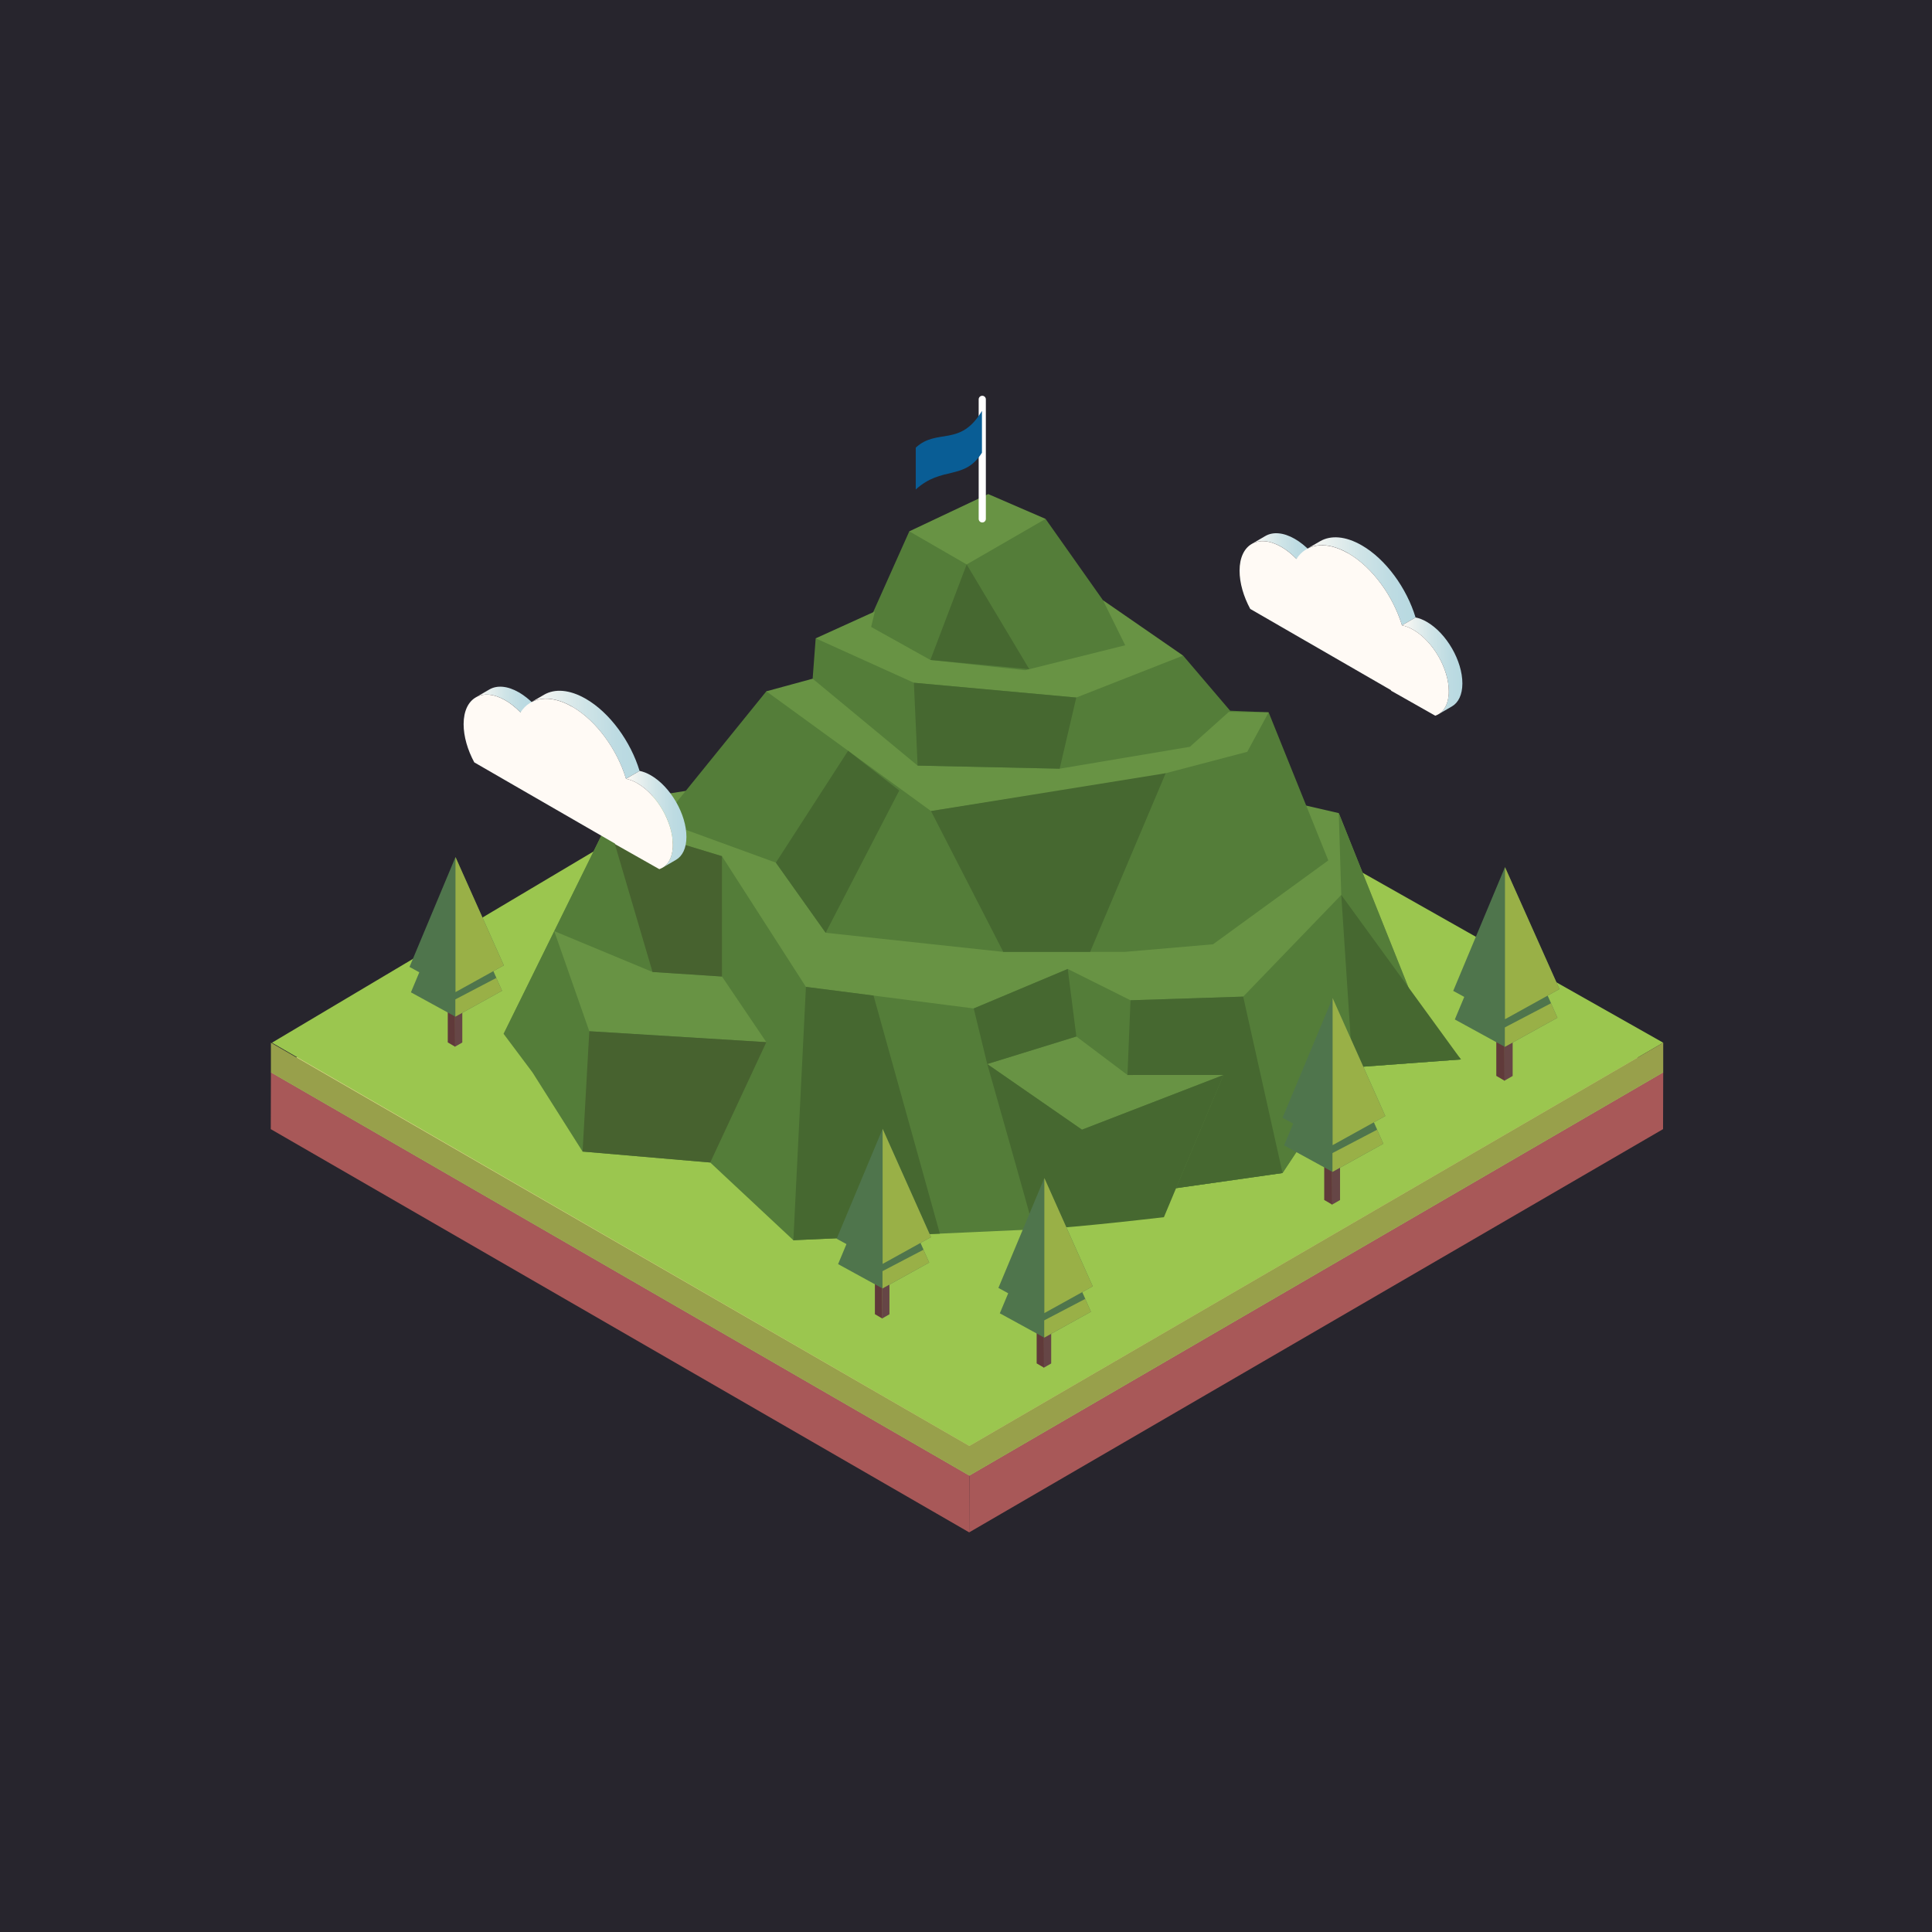<svg xmlns="http://www.w3.org/2000/svg" xmlns:xlink="http://www.w3.org/1999/xlink" id="Layer_2" data-name="Layer 2" viewBox="0 0 807.78 807.78"><defs><linearGradient id="linear-gradient" x1="523.35" x2="547.73" y1="228.31" y2="228.31" gradientUnits="userSpaceOnUse"><stop offset="0" stop-color="#fffaf5"/><stop offset=".17" stop-color="#edf2f0"/><stop offset=".5" stop-color="#cfe4e7"/><stop offset=".79" stop-color="#bddbe2"/><stop offset="1" stop-color="#b7d9e1"/></linearGradient><linearGradient xlink:href="#linear-gradient" id="linear-gradient-2" x1="546.25" x2="591.85" y1="243.05" y2="243.05"/><linearGradient xlink:href="#linear-gradient" id="linear-gradient-3" x1="586.17" x2="611.43" y1="278.4" y2="278.4"/><linearGradient xlink:href="#linear-gradient" id="linear-gradient-4" x1="198.92" x2="223.3" y1="292.47" y2="292.47"/><linearGradient xlink:href="#linear-gradient" id="linear-gradient-5" x1="221.82" x2="267.42" y1="307.22" y2="307.22"/><linearGradient xlink:href="#linear-gradient" id="linear-gradient-6" x1="261.74" x2="286.99" y1="342.56" y2="342.56"/><style>.cls-1{fill:#a85858}.cls-3{fill:#547d39}.cls-4{fill:#99b047}.cls-9{fill:#689344}.cls-10{isolation:isolate}.cls-12{fill:#47622f}.cls-13{fill:#4f754c}.cls-15{fill:#466830}.cls-18{fill:#664646}.cls-21{fill:#603a3a}.cls-23{fill:#fffaf5}</style></defs><g id="Layer_20" data-name="Layer 20"><path d="M0 0h807.78v807.78H0z" style="fill:#27252d"/><g class="cls-10"><path d="m523.35 227.42 5.68-3.3c3.16-1.84 7.54-1.58 12.37 1.21 2.24 1.29 4.37 3.02 6.34 5.05l-5.68 3.3c-1.97-2.03-4.1-3.75-6.34-5.05-4.83-2.79-9.21-3.05-12.37-1.21Z" style="fill:url(#linear-gradient)"/><path d="M569.35 228.01c-6.8-3.93-12.97-4.29-17.42-1.71l-5.68 3.3c4.45-2.59 10.62-2.22 17.42 1.7 10.13 5.85 18.8 17.93 22.5 30.16l5.68-3.3c-3.7-12.23-12.37-24.31-22.5-30.16Z" style="fill:url(#linear-gradient-2)"/><path d="m607.08 295.34-5.68 3.3c2.68-1.56 4.33-4.87 4.35-9.56.03-9.48-6.63-21.01-14.88-25.78-1.64-.95-3.22-1.56-4.7-1.84l5.68-3.3c1.48.28 3.06.89 4.7 1.84 8.25 4.76 14.91 16.3 14.88 25.78-.01 4.7-1.67 8.01-4.35 9.56Z" style="fill:url(#linear-gradient-3)"/><path d="M563.67 231.3c10.13 5.85 18.8 17.93 22.5 30.16 1.48.28 3.06.89 4.7 1.84 8.25 4.76 14.91 16.3 14.88 25.78-.02 5.42-2.22 9-5.66 10.16l-18.38-10.4c-.08-.11-.15-.22-.23-.34l-32.97-19.03-3.3-1.9-22.48-12.98c-2.78-5.15-4.47-10.84-4.46-16 .03-11.04 7.84-15.49 17.44-9.94 2.24 1.29 4.37 3.02 6.34 5.05 4.15-6.44 12.28-7.75 21.61-2.37Z" class="cls-23"/></g><g class="cls-10"><path d="m695.4 448.38-.07 23.72-290.11 168.59.07-23.72L695.4 448.38z" class="cls-1"/><path d="m405.29 616.97-.07 23.72L113.21 472.1l.06-23.72 292.02 168.59z" class="cls-1"/><path d="M695.4 448.38 405.29 616.97 113.27 448.38l290.11-168.6 292.02 168.6z" style="fill:#dad988"/><path d="M695.4 435.96 405.29 604.55 113.71 435.96l283.5-168.59L695.4 435.96z" style="fill:#9bc64f"/></g><path d="M405.29 604.55v12.42L695.4 448.38v-12.42L405.29 604.55zm0 0v12.42L113.27 448.38v-12.42l292.02 168.59z" style="fill:#98a04b"/><path d="m331.71 518.54 83.06-28.09 34.53 8.02 16.19-7.11 14.33 7.11 56.42-8.02 29.29-44.14 45.29-3.35-18.99-22.74-32.08-80.25-78.38-18.06-114.03-4.01-101.31 16.05-11.72 9.57-43.75 88.74 33.43 7.26 32.56 25.54 44.47 3.32 10.69 50.16z" class="cls-9"/><path d="m407.12 421.64 39.31-16.51 26.24 13.09 47.12-1.53 41-42.51-1.04-34.21 32.08 80.25 18.99 22.74-45.29 3.35-29.29 44.14-56.42 8.02-14.33-7.11-16.19 7.11-12.77 15.34-104.82 4.73-34.76-32.49-53.37-4.58-20.95-33.09-12.07-16.12 43.75-88.74 47.54 14.45 35.11 54.65 70.16 9.02z" class="cls-3"/><path d="m320.41 289.04-43.86 54.19 47.84 17.44 20.82 29.32 74.27 8h50.73l36.97-3.18 48.19-35.07-24.94-61.9-210.02-8.8z" class="cls-3"/><path d="m437.16 216.95 49.48 70.12-52.48 11.25-59.97-8.65-18-13.85 23.99-53.67 56.98-5.2z" class="cls-3"/><path d="m320.41 289.04 68.84 50.06 92.92-14.44 39.31-10.32 8.95-16.5-67.55-.82-56.17-23.1-58.44 7.53-27.86 7.59z" class="cls-9"/><path d="m494.67 274.11 19.66 23.05-16.84 15.08-54.44 9.15-59.39-1.29-43.89-36.33 1.27-16.88 153.63 7.22z" class="cls-3"/><path d="M437.16 216.95 404.17 236l-23.99-13.85 32.99-15.58 23.99 10.38zm-72.93 45.18 24.77 13.8 39.6 4.29 41.85-10.43-9.31-18.85 33.53 23.17L450 291.65l-67.9-6.19-41.06-18.57 24.76-11.24-1.57 6.48zm48.54 182.75 37.26-11.52 21.37 16.1 42.93-1.08-61.95 23.94-39.61-27.44zm-181.04-55.57 41.1 17.08 29.03 1.9 18.55 27.44-74.02-4.57-14.66-41.85z" class="cls-9"/><path d="m246.39 431.16-2.81 50.31 53.37 4.58 23.46-50.32-74.02-4.57z" class="cls-12"/><path d="m412.77 444.88 39.61 27.44 59.17-22.87-24.91 59.46s-54.3 6.38-54.59 4.57-19.27-68.61-19.27-68.61Z" class="cls-15"/><path d="m407.12 421.64 39.31-16.51 3.6 28.23-37.26 11.52-5.65-23.24z" class="cls-15"/><path d="m301.85 362.55.01 45.74-29.03-1.9-18.52-62.87 47.54 14.45v4.58z" class="cls-12"/><path d="m382.1 285.46 1.56 34.64 59.39 1.29 6.95-29.74-67.9-6.19zM404.17 236l26.18 43.78-41.35-3.85L404.17 236zm-14.92 103.1 98.13-15.81-31.59 74.7h-36.31l-30.23-58.89zm-64.86 21.57 1.23-1.9 28.97-44.87 21.39 16.63-30.77 59.46-20.82-29.32zm187.16 88.78-19.83 47.33 44.52-6.33-16.45-73.76-47.12 1.53-1.27 31.24 40.15-.01zm49.24-75.27 4.74 72.13 45.29-3.35-50.03-68.78zm-223.83 38.44-5.25 105.92 61.25-2.76-27.73-99.53-28.27-3.63z" class="cls-15"/><path d="M410.69 216.95v-49.98" style="fill:none;stroke:#fff;stroke-linecap:round;stroke-linejoin:round;stroke-width:3px"/><path d="m629.1 451.87-3.49-2.04v-32.31l3.4 1.36.09 32.99z" class="cls-21"/><path d="m628.96 451.87 3.49-2v-32.35l-3.39 1.36-.1 32.99z" class="cls-18"/><path d="m629.18 376.26-20.91 49.98 20.91 11.45 21.99-12.17-21.99-49.26z" class="cls-13"/><path d="M629.18 376.26v61.43l21.99-12.17-21.99-49.26z" class="cls-4"/><path d="m626.9 423.9 18.88-10.46 2.69 6.03-20.83 10.9-.74-6.47z" class="cls-13"/><path d="m629.24 362.55-21.64 51.74 21.64 11.86 22.77-12.61-22.77-50.99z" class="cls-13"/><path d="M629.24 362.55v63.6l22.77-12.61-22.77-50.99z" class="cls-4"/><path d="m557.04 503.68-3.38-1.97v-31.26l3.29 1.31.09 31.92z" class="cls-21"/><path d="m556.9 503.68 3.38-1.93v-31.3l-3.29 1.31-.09 31.92z" class="cls-18"/><path d="m557.11 430.53-20.23 48.36 20.23 11.08 21.27-11.78-21.27-47.66z" class="cls-13"/><path d="M557.11 430.53v59.44l21.27-11.78-21.27-47.66z" class="cls-4"/><path d="m554.91 476.62 18.26-10.11 2.6 5.83-20.15 10.54-.71-6.26z" class="cls-13"/><path d="m557.17 417.27-20.93 50.06 20.93 11.47 22.03-12.2-22.03-49.33z" class="cls-13"/><path d="M557.17 417.27v61.53l22.03-12.2-22.03-49.33z" class="cls-4"/><path d="m368.91 551.29-3.11-1.82v-28.69l3.02 1.21.09 29.3z" class="cls-21"/><path d="m368.78 551.29 3.1-1.78v-28.73l-3.02 1.21-.08 29.3z" class="cls-18"/><path d="m368.97 484.14-18.56 44.39 18.56 10.17 19.53-10.81-19.53-43.75z" class="cls-13"/><path d="M368.97 484.14v54.56l19.53-10.81-19.53-43.75z" class="cls-4"/><path d="m366.95 526.45 16.76-9.28 2.39 5.35-18.5 9.67-.65-5.74z" class="cls-13"/><path d="m369.03 471.97-19.22 45.95 19.22 10.53 20.22-11.2-20.22-45.28z" class="cls-13"/><path d="M369.03 471.97v56.48l20.22-11.2-20.22-45.28z" class="cls-4"/><path d="m436.53 571.85-3.1-1.81v-28.69l3.02 1.2.08 29.3z" class="cls-21"/><path d="m436.41 571.85 3.1-1.77v-28.73l-3.02 1.2-.08 29.3z" class="cls-18"/><path d="m436.6 504.71-18.57 44.39 18.57 10.17 19.53-10.82-19.53-43.74z" class="cls-13"/><path d="M436.6 504.71v54.56l19.53-10.82-19.53-43.74z" class="cls-4"/><path d="m434.58 547.01 16.76-9.28 2.39 5.35-18.5 9.68-.65-5.75z" class="cls-13"/><path d="m436.65 492.54-19.21 45.94 19.21 10.53 20.22-11.19-20.22-45.28z" class="cls-13"/><path d="M436.65 492.54v56.47l20.22-11.19-20.22-45.28z" class="cls-4"/><path d="m190.31 437.65-3.1-1.81v-28.69l3.02 1.2.08 29.3z" class="cls-21"/><path d="m190.19 437.65 3.1-1.77v-28.73l-3.02 1.2-.08 29.3z" class="cls-18"/><path d="m190.38 370.51-18.57 44.39 18.57 10.17 19.53-10.82-19.53-43.74z" class="cls-13"/><path d="M190.38 370.51v54.56l19.53-10.82-19.53-43.74z" class="cls-4"/><path d="m188.36 412.81 16.76-9.28 2.39 5.35-18.5 9.68-.65-5.75z" class="cls-13"/><path d="m190.44 358.34-19.22 45.94 19.22 10.53 20.21-11.19-20.21-45.28z" class="cls-13"/><path d="M190.44 358.34v56.47l20.21-11.19-20.21-45.28z" class="cls-4"/><path d="M382.88 204.66c10.99-9.99 20.25-3.61 27.68-15.37v-17.5c-9.11 15.29-18.7 7.06-27.68 15.37v17.5Z" style="fill:#095d95"/><g class="cls-10"><path d="m198.92 291.58 5.68-3.3c3.16-1.84 7.54-1.58 12.37 1.21 2.24 1.29 4.37 3.02 6.34 5.05l-5.68 3.3c-1.97-2.03-4.1-3.75-6.34-5.05-4.83-2.79-9.21-3.05-12.37-1.21Z" style="fill:url(#linear-gradient-4)"/><path d="M244.91 292.17c-6.8-3.93-12.97-4.29-17.42-1.71l-5.68 3.3c4.45-2.59 10.62-2.22 17.42 1.7 10.13 5.85 18.8 17.93 22.5 30.16l5.68-3.3c-3.7-12.23-12.37-24.31-22.5-30.16Z" style="fill:url(#linear-gradient-5)"/><path d="m282.65 359.5-5.68 3.3c2.68-1.56 4.33-4.87 4.35-9.56.03-9.48-6.63-21.01-14.88-25.78-1.64-.95-3.22-1.56-4.7-1.84l5.68-3.3c1.48.28 3.06.89 4.7 1.84 8.25 4.76 14.91 16.3 14.88 25.78-.01 4.7-1.67 8.01-4.35 9.56Z" style="fill:url(#linear-gradient-6)"/><path d="M239.24 295.46c10.13 5.85 18.8 17.93 22.5 30.16 1.48.28 3.06.89 4.7 1.84 8.25 4.76 14.91 16.3 14.88 25.78-.02 5.42-2.22 9-5.66 10.16L257.28 353c-.08-.11-.15-.22-.23-.34l-32.97-19.03-3.3-1.9-22.48-12.98c-2.78-5.15-4.47-10.84-4.46-16 .03-11.04 7.84-15.49 17.44-9.94 2.24 1.29 4.37 3.02 6.34 5.05 4.15-6.44 12.28-7.75 21.61-2.37Z" class="cls-23"/></g></g></svg>